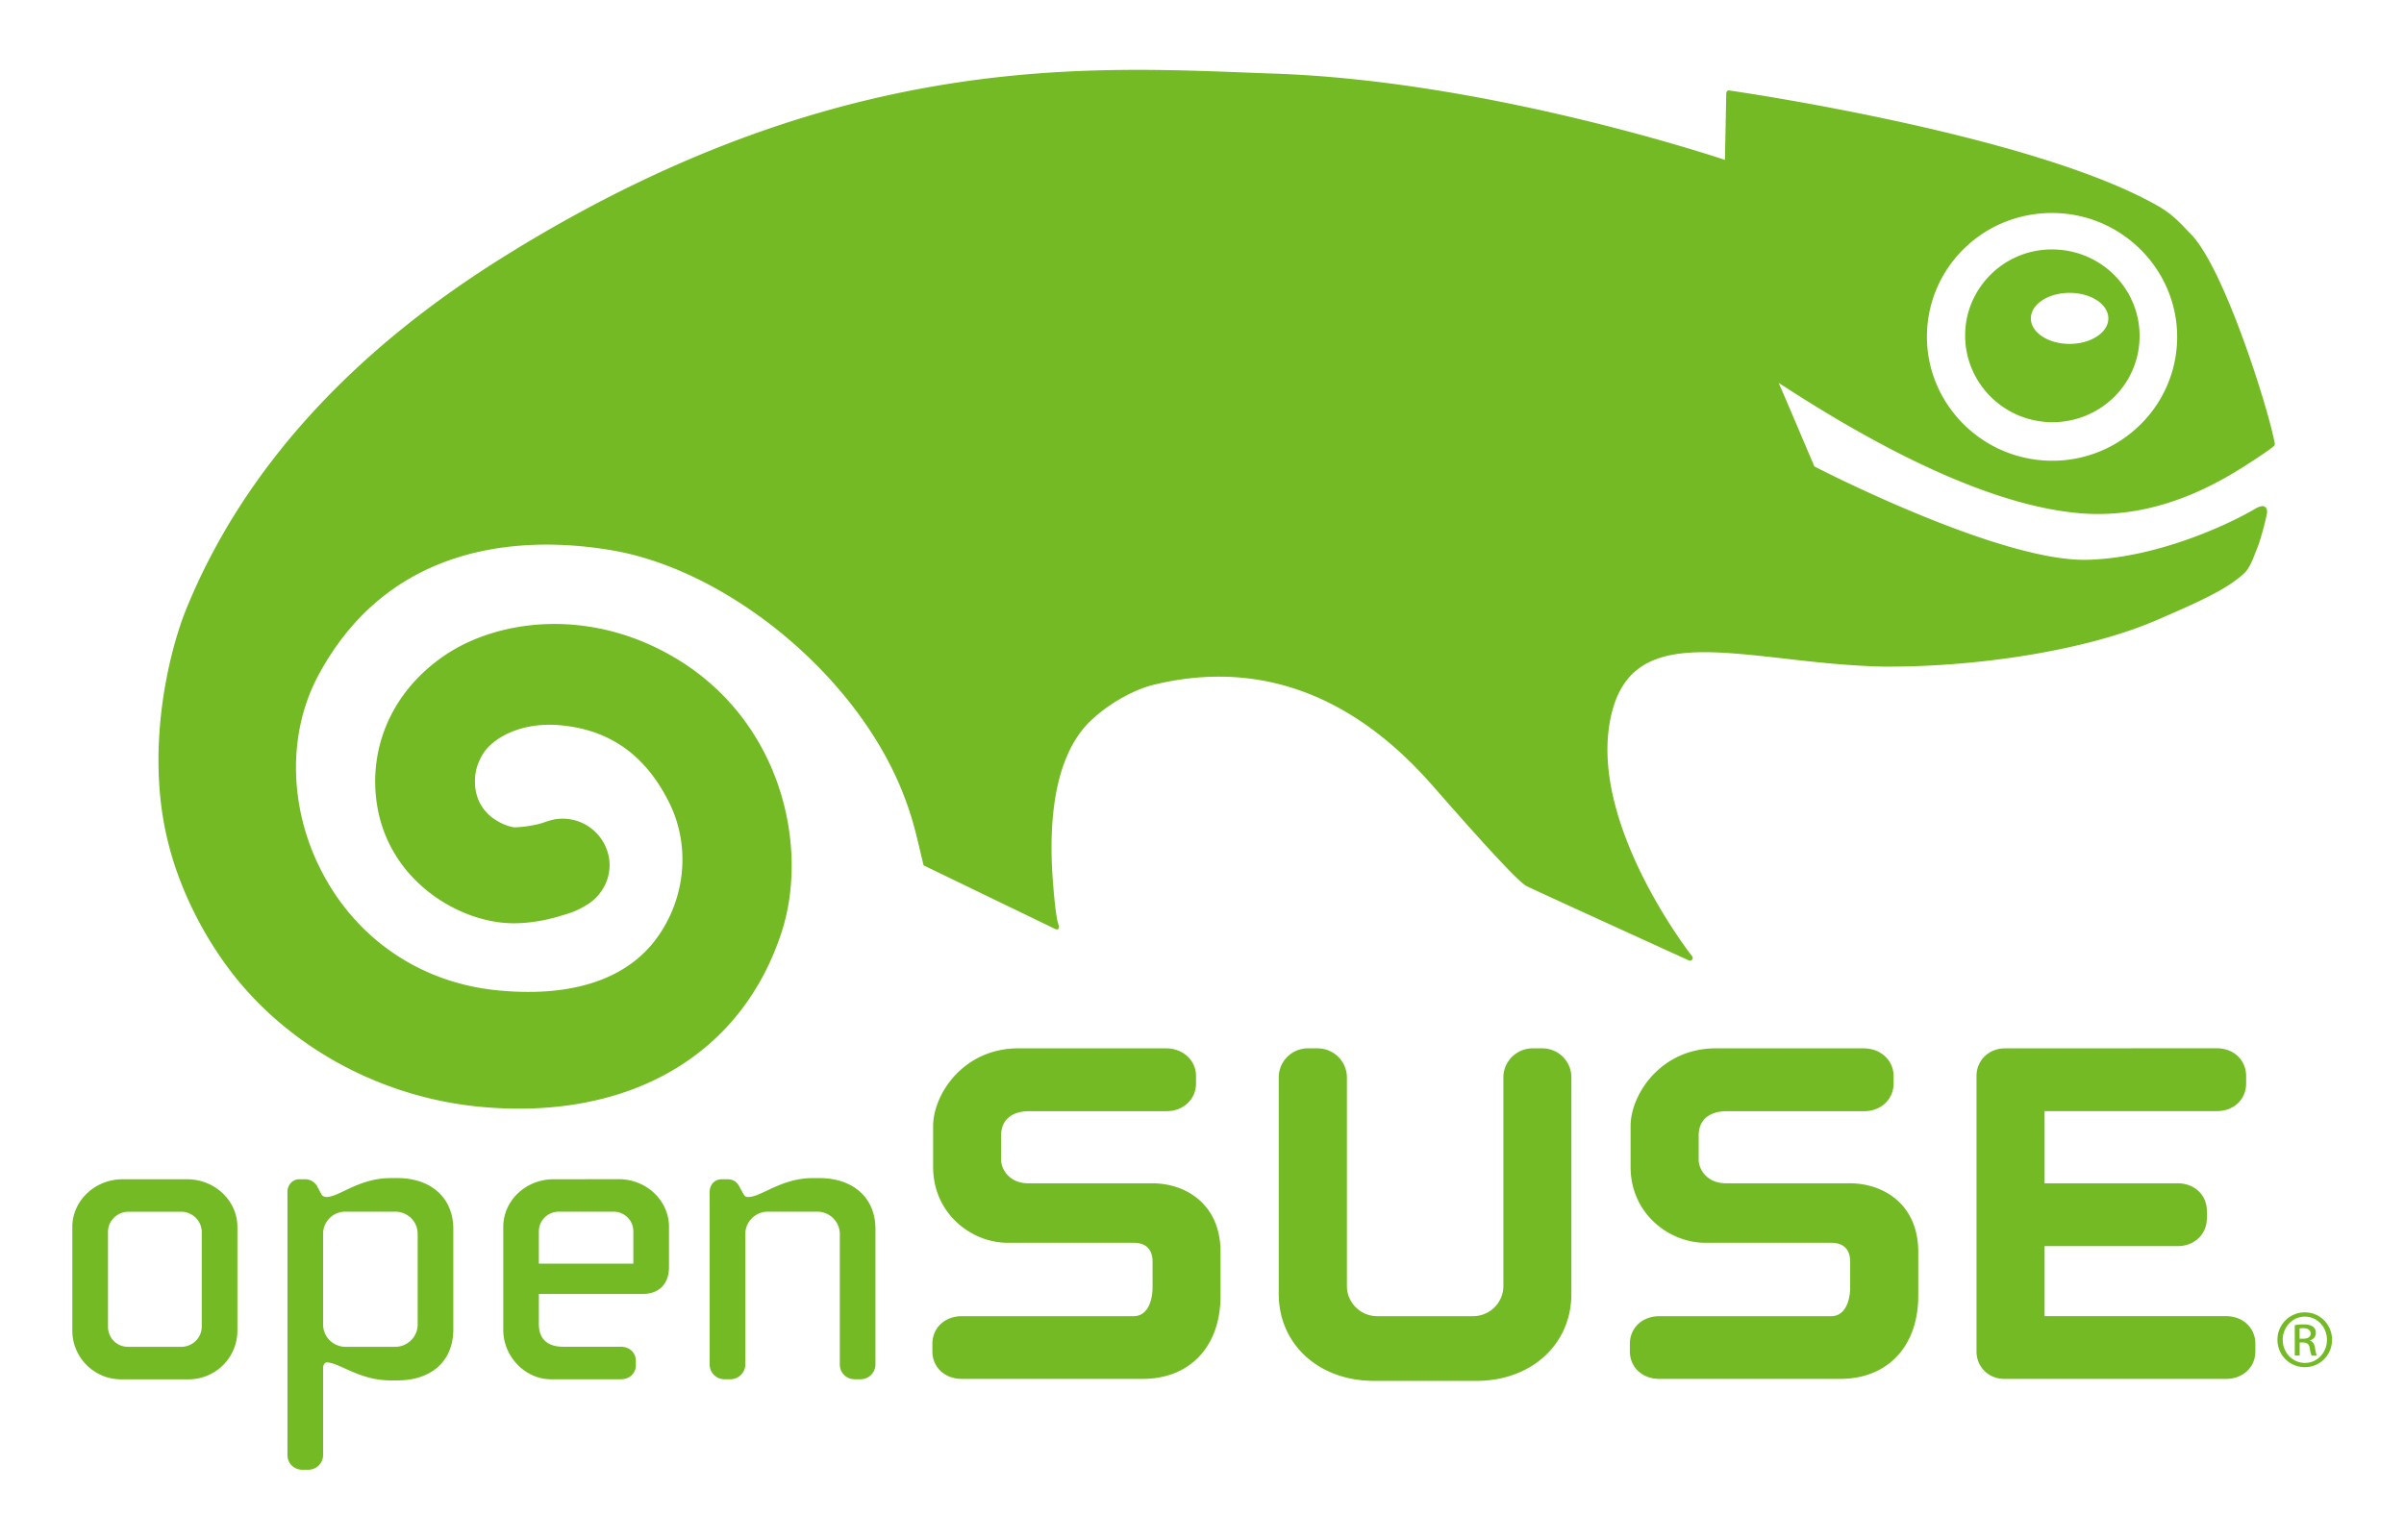 <svg xmlns="http://www.w3.org/2000/svg" viewBox="0 0 128 82"><g fill="#73ba25"><path d="M109.434 13.29a4.61 4.61 0 00-3.329 1.226c-.898.84-1.433 1.972-1.468 3.203-.086 2.539 1.922 4.672 4.48 4.765a4.676 4.676 0 003.336-1.234 4.532 4.532 0 001.465-3.2c.09-2.538-1.918-4.671-4.484-4.76zm.761 5.026c-1.14 0-2.062-.609-2.062-1.355 0-.758.922-1.363 2.062-1.363 1.137 0 2.063.605 2.063 1.363 0 .746-.926 1.355-2.063 1.355zm10.825 5.485c.035-.028.113-.094.101-.156-.258-1.594-2.652-9.317-4.469-11.176-.5-.504-.898-1.004-1.707-1.473-6.562-3.785-22.132-6.07-22.86-6.176 0 0-.073-.015-.124.035-.04.04-.047.114-.047.114l-.07 3.547c-1.59-.528-13.149-4.223-23.98-4.594-9.192-.32-22.571-1.496-40.305 9.297l-.524.324c-8.344 5.148-14.101 11.504-17.113 18.883-.945 2.324-2.215 7.566-.957 12.496.543 2.156 1.555 4.324 2.918 6.262 3.078 4.379 8.25 7.289 13.816 7.777 7.86.695 13.809-2.797 15.926-9.34 1.453-4.516 0-11.14-5.578-14.52-4.54-2.753-9.418-2.128-12.25-.273-2.453 1.613-3.844 4.117-3.82 6.867.054 4.88 4.3 7.473 7.355 7.48.887 0 1.777-.152 2.781-.476.36-.105.696-.238 1.067-.469l.113-.066.074-.047-.023.016c.695-.473 1.113-1.235 1.113-2.055 0-.223-.031-.45-.098-.676a2.507 2.507 0 00-2.87-1.754l-.173.043-.234.07-.34.114c-.699.172-1.226.188-1.34.191-.359-.023-2.113-.543-2.113-2.449v-.027c0-.7.281-1.192.438-1.457.546-.852 2.043-1.684 4.066-1.508 2.652.227 4.566 1.574 5.836 4.117 1.176 2.363.867 5.27-.793 7.399-1.652 2.109-4.59 3.007-8.496 2.59-3.942-.43-7.274-2.676-9.137-6.172-1.828-3.414-1.926-7.465-.258-10.579 3.989-7.453 11.52-7.375 15.653-6.667 6.113 1.046 13.066 6.632 15.535 13.078.398 1.027.601 1.843.777 2.586l.266 1.113 6.906 3.34c.148.07.2.097.258.05.074-.05.031-.195.031-.195-.043-.152-.144-.293-.3-2.207-.133-1.7-.4-6.348 1.964-8.652.918-.899 2.317-1.703 3.422-1.961 4.523-1.094 9.832-.34 14.852 5.414 2.597 2.969 3.863 4.324 4.5 4.93 0 0 .144.136.222.199.082.066.137.125.262.191.207.117 8.629 3.953 8.629 3.953s.098.051.172-.039c.074-.09.004-.18.004-.18-.055-.062-5.336-6.82-4.399-12.386.742-4.434 4.305-4.031 9.235-3.48 1.609.187 3.441.394 5.336.437 5.296.031 11-.938 14.515-2.457 2.274-.98 3.723-1.633 4.633-2.45.328-.269.496-.702.672-1.171l.125-.309c.148-.383.363-1.183.457-1.62.039-.192.086-.384-.078-.505-.145-.113-.485.086-.485.086-1.543.922-5.402 2.664-9.011 2.738-4.477.09-13.555-4.488-14.493-4.972-.632-1.485-1.257-2.969-1.898-4.45 6.492 4.239 11.879 6.579 16 6.938 4.59.406 8.168-2.074 9.719-3.105.203-.133.406-.282.594-.426zm-18.418-6.094a6.55 6.55 0 012.109-4.594c1.3-1.203 3-1.824 4.781-1.765 3.668.129 6.551 3.195 6.426 6.824a6.549 6.549 0 01-2.11 4.59 6.644 6.644 0 01-4.785 1.773c-3.664-.137-6.543-3.195-6.421-6.828zm0 0" fill-rule="evenodd"/><path d="M54.219 55.836c-2.926 0-4.535 2.45-4.535 4.144v2.172c0 2.496 2.054 4.04 3.964 4.04h6.7c.843 0 1.02.546 1.02 1.007v1.406c0 .149-.032 1.497-1.02 1.497H51.21c-.91 0-1.566.625-1.566 1.48v.387c0 .851.656 1.472 1.566 1.472h9.633c2.52 0 4.144-1.734 4.144-4.418v-2.347c0-2.524-1.832-3.653-3.648-3.653h-6.594c-.992 0-1.441-.734-1.441-1.257v-1.293c0-.817.55-1.29 1.511-1.29h7.297c.895 0 1.57-.636 1.57-1.476v-.387c0-.847-.687-1.484-1.601-1.484zm0 0M81.61 55.836c-.864 0-1.563.695-1.563 1.555v11.105c0 .89-.73 1.606-1.621 1.606h-5.09c-.89 0-1.621-.715-1.621-1.606V57.391c0-.86-.703-1.555-1.567-1.555h-.492a1.55 1.55 0 00-1.57 1.555v11.523c0 2.688 2.133 4.633 5.07 4.633h5.45c2.933 0 5.062-1.945 5.062-4.633V57.391c0-.868-.688-1.555-1.563-1.555zm0 0M91.36 55.836c-2.926 0-4.54 2.45-4.54 4.144v2.172c0 2.496 2.063 4.04 3.97 4.04h6.698c.844 0 1.024.546 1.024 1.007v1.406c0 .149-.032 1.497-1.024 1.497h-9.14c-.907 0-1.567.625-1.567 1.48v.387c0 .851.66 1.472 1.567 1.472h9.636c2.52 0 4.153-1.734 4.153-4.418v-2.347c0-2.524-1.84-3.653-3.657-3.653h-6.59c-.995 0-1.445-.734-1.445-1.257v-1.293c0-.817.551-1.29 1.512-1.29h7.3c.895 0 1.567-.636 1.567-1.476v-.387c0-.847-.683-1.484-1.601-1.484zm0 0M105.238 57.316V71.97c0 .84.64 1.472 1.492 1.472h11.79c.91 0 1.566-.62 1.566-1.472v-.387c0-.86-.656-1.484-1.566-1.484h-9.657V66.37h7.078c.903 0 1.563-.633 1.563-1.484V64.5c0-.855-.66-1.477-1.563-1.477h-7.078V59.18h9.168c.903 0 1.563-.617 1.563-1.477v-.387c0-.855-.66-1.484-1.563-1.484l-11.27.004c-.866 0-1.523.637-1.523 1.48zm0 0M6.531 62.809c-1.476 0-2.68 1.14-2.68 2.543v5.523a2.596 2.596 0 002.59 2.59h3.61a2.596 2.596 0 002.59-2.59v-5.523c0-1.403-1.204-2.543-2.68-2.543zm-.781 7.847v-5.043c0-.593.492-1.074 1.094-1.074h2.808c.59 0 1.09.492 1.09 1.074v5.043c0 .594-.488 1.078-1.09 1.078H6.82c-.601 0-1.07-.472-1.07-1.078zm0 0M20.816 62.746c-1.043 0-1.828.367-2.457.668-.382.184-.714.34-.972.34-.117 0-.219-.05-.27-.137l-.242-.457a.741.741 0 00-.598-.351h-.355c-.344 0-.617.304-.617.675v14.012c0 .442.351.785.793.785h.308a.788.788 0 00.797-.785v-4.648c0-.137.09-.285.184-.285.258 0 .59.148.972.32.63.289 1.414.64 2.457.64h.332c1.84 0 2.989-1.043 2.989-2.714V65.46c0-1.652-1.172-2.715-2.989-2.715zm-3.613 7.8v-4.823a1.18 1.18 0 011.2-1.188h2.636c.672 0 1.2.524 1.2 1.188v4.824c0 .656-.54 1.187-1.2 1.187h-2.637c-.66 0-1.199-.53-1.199-1.187zm0 0M26.797 65.348v5.484c0 1.422 1.164 2.629 2.539 2.629h3.723c.46 0 .796-.316.796-.746v-.242c0-.43-.335-.743-.796-.743H30c-.855 0-1.309-.414-1.309-1.207v-1.605h5.52c.887 0 1.41-.535 1.41-1.445v-2.125c0-1.403-1.2-2.543-2.672-2.543l-3.476.004c-1.477 0-2.676 1.136-2.676 2.539zm1.894.242c0-.59.473-1.055 1.07-1.055h2.9c.597 0 1.062.465 1.062 1.055v1.715H28.69V65.59zm0 0M43.293 62.746c-1.035 0-1.82.367-2.45.664-.394.184-.73.344-1.003.344-.121 0-.172-.016-.266-.176l-.215-.394c-.129-.25-.34-.375-.629-.375h-.304c-.371 0-.64.285-.64.675v9.192c0 .433.347.785.792.785h.309a.795.795 0 00.797-.785v-6.953c0-.653.539-1.188 1.195-1.188h2.637c.66 0 1.199.535 1.199 1.188v6.953c0 .433.347.785.793.785h.308a.793.793 0 00.797-.785v-7.219c0-1.648-1.168-2.71-2.988-2.71zm0 0M122.723 69.898c.804 0 1.445.649 1.445 1.457 0 .82-.64 1.461-1.45 1.461a1.45 1.45 0 01-1.456-1.46c0-.81.652-1.458 1.457-1.458zm-.004.227c-.649 0-1.176.55-1.176 1.23 0 .692.527 1.235 1.18 1.235.652.008 1.175-.543 1.175-1.23 0-.684-.523-1.235-1.175-1.235zm-.278 2.074h-.257v-1.62c.136-.02.265-.04.46-.04.25 0 .415.05.512.125.098.07.149.18.149.336 0 .21-.145.34-.32.395v.011c.144.028.242.156.277.395.039.254.074.347.101.402h-.273c-.04-.055-.078-.203-.11-.414-.039-.207-.144-.285-.355-.285h-.18v.695zm0-.898h.192c.215 0 .398-.074.398-.278 0-.14-.105-.285-.398-.285-.086 0-.145.008-.192.016zm0 0"/></g></svg>
